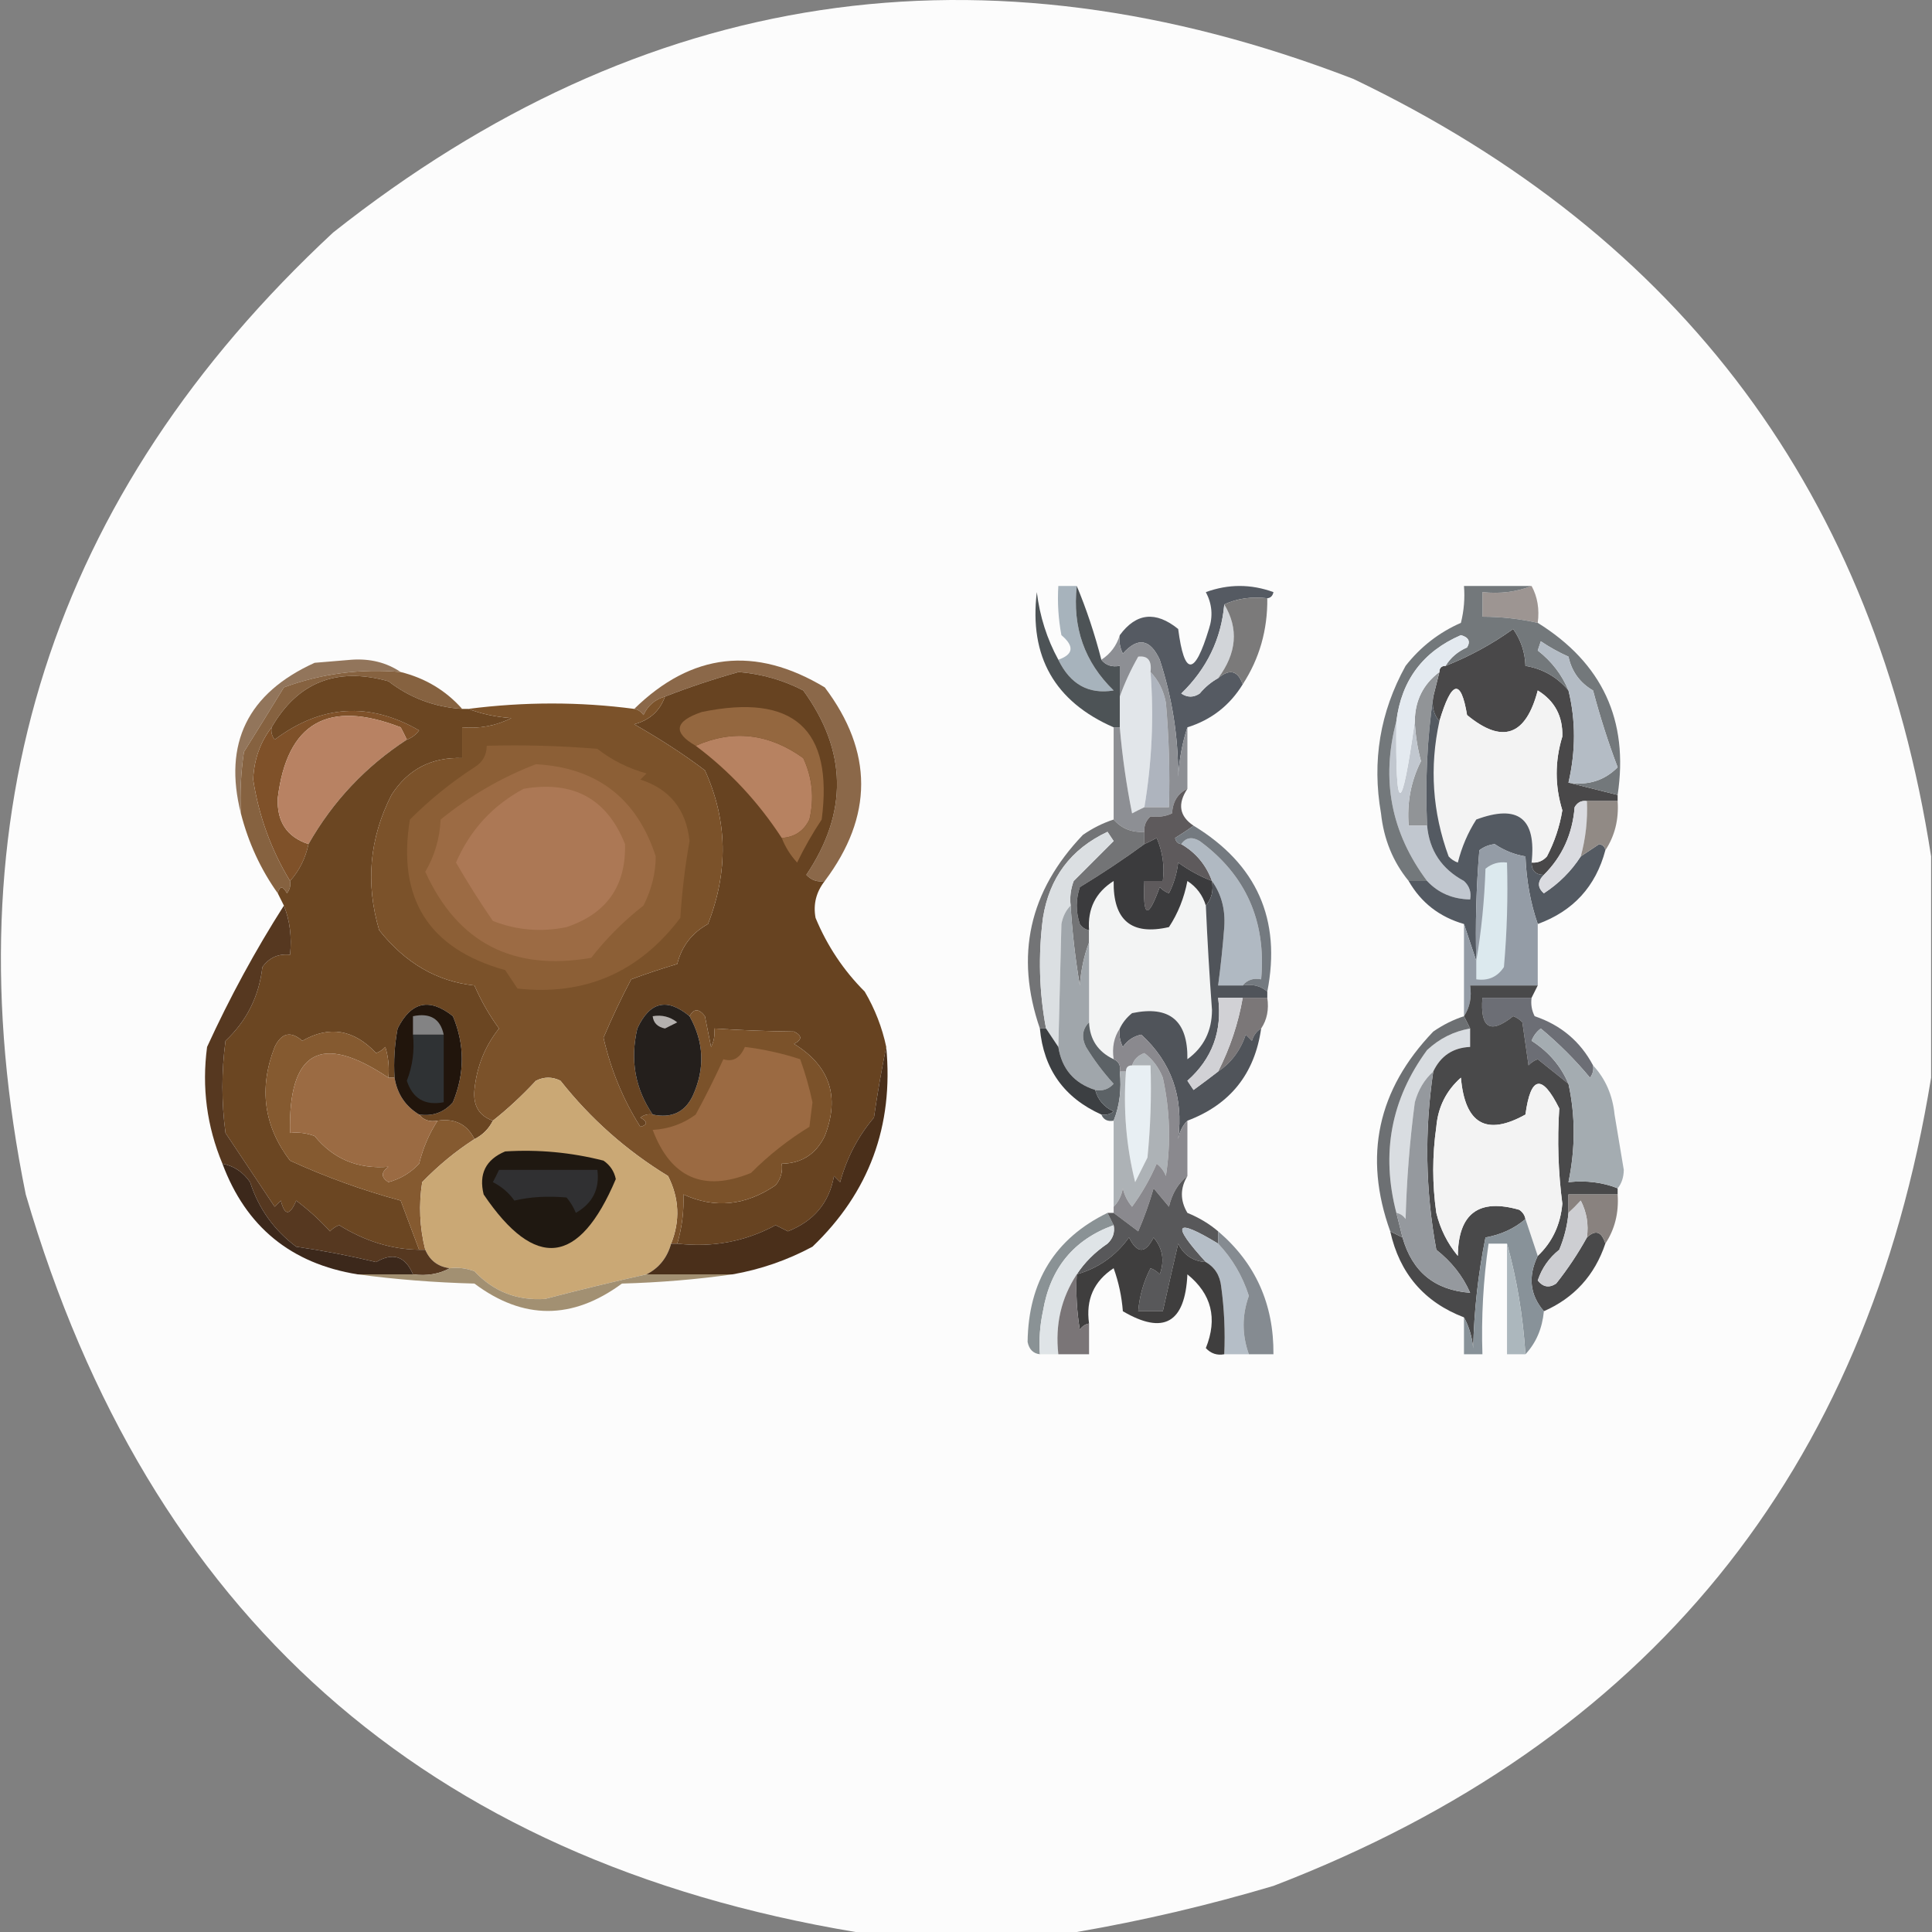 <?xml version="1.0" encoding="UTF-8"?><svg id="CIRCLE_OUTLINE_BLACK" xmlns="http://www.w3.org/2000/svg" viewBox="0 0 512 512"><rect x="0" y="0" width="512" height="512" fill="#808080" stroke="none"/><path d="M511.761,226.957v58.637c-17.005,104.702-75.098,176.098-174.284,214.19-17.35,5.155-34.725,9.227-52.122,12.216h-58.637c-114.078-19.054-187.375-84.207-219.891-195.458C-13.62,216.119,13.527,131.148,88.268,61.632,170.403-3.389,260.53-16.963,358.652,20.911c87.267,41.795,138.303,110.476,153.109,206.046Z" fill="#fefefe" fill-rule="evenodd" isolation="isolate" opacity=".984"/><path d="M405.888,155.289c1.565,2.874,2.109,6.132,1.629,9.773-4.813-1.073-9.7-1.616-14.659-1.629v-6.515c4.699.499,9.043-.044,13.031-1.629Z" fill="#9d9592" fill-rule="evenodd"/><path d="M335.849,158.546c-4.168-.491-7.97.052-11.402,1.629-.808,9.157-4.61,17.031-11.402,23.618,1.629,1.086,3.258,1.086,4.886,0,1.422-1.702,3.051-3.059,4.886-4.072,3.054-2.57,5.225-2.028,6.515,1.629-3.448,5.618-8.335,9.418-14.659,11.402-1.331,4.022-2.145,8.364-2.443,13.031.021-10.613-1.608-20.929-4.886-30.948-2.549-5.528-5.807-6.072-9.773-1.629-.787-1.544-1.057-3.173-.814-4.886,4.355-5.907,9.514-6.45,15.474-1.629,1.626,12.539,4.341,12.539,8.144,0,1.119-3.368.847-6.625-.814-9.773,5.973-2.172,11.944-2.172,17.917,0-.202.988-.744,1.531-1.629,1.629Z" fill="#555a62" fill-rule="evenodd"/><path d="M324.447,160.175c3.854,6.408,3.311,12.923-1.629,19.546-1.836,1.013-3.465,2.37-4.886,4.072-1.629,1.086-3.258,1.086-4.886,0,6.792-6.587,10.594-14.461,11.402-23.618Z" fill="#d2d5d9" fill-rule="evenodd"/><path d="M285.355,155.289c-1.192,10.981,2.065,20.21,9.773,27.69-6.616,1.091-11.503-1.624-14.659-8.144,4.023-1.401,4.295-3.574.814-6.515-.81-4.31-1.082-8.653-.814-13.031h4.886Z" fill="#a7b3bc" fill-rule="evenodd"/><path d="M415.661,182.979c1.94,7.908,1.94,16.052,0,24.432,4.344,1.086,8.687,2.171,13.031,3.258v1.629h-8.144c-1.427-.213-2.513.329-3.258,1.629-.57,7.102-3.285,13.075-8.144,17.917-2.171,0-3.258-1.086-3.258-3.258,1.622.14,2.979-.404,4.072-1.629,2.008-3.854,3.365-7.926,4.072-12.216-1.995-6.501-1.995-13.016,0-19.546.165-5.375-2.008-9.447-6.515-12.216-3.155,12.068-9.398,14.239-18.731,6.515-1.637-9.775-4.08-9.232-7.33,1.629-1.521-1.74-2.065-3.911-1.629-6.515.542-2.171,1.086-4.344,1.629-6.515,0-1.086.542-1.629,1.629-1.629,6.405-2.543,12.377-5.8,17.917-9.773,2.065,2.938,3.152,6.196,3.258,9.773,4.566.751,8.367,2.924,11.402,6.515Z" fill="#494849" fill-rule="evenodd"/><path d="M106.185,178.092c-10.687-.946-21.003.41-30.948,4.072-3.478,5.668-7.007,11.369-10.587,17.103-.812,5.403-1.083,10.832-.814,16.288-4.703-18.559,1.812-31.861,19.546-39.906,3.258-.272,6.515-.542,9.773-.814,4.93-.347,9.274.738,13.031,3.258Z" fill="#92755b" fill-rule="evenodd"/><path d="M324.447,160.175c3.432-1.577,7.234-2.12,11.402-1.629.088,8.403-2.083,16.003-6.515,22.803-1.29-3.657-3.461-4.199-6.515-1.629,4.94-6.623,5.483-13.138,1.629-19.546Z" fill="#7b7a7a" fill-rule="evenodd"/><path d="M285.355,155.289c2.547,6.082,4.719,12.597,6.515,19.546,1.155,1.472,2.784,2.015,4.886,1.629v16.288h-1.629c-15.637-6.833-22.422-18.779-20.36-35.834.788,6.434,2.689,12.407,5.701,17.917,3.157,6.52,8.043,9.235,14.659,8.144-7.708-7.48-10.965-16.708-9.773-27.69Z" fill="#4d5356" fill-rule="evenodd"/><path d="M405.888,228.585c1.297-11.732-3.59-15.532-14.659-11.402-2.228,3.481-3.857,7.281-4.886,11.402-.954-.34-1.769-.884-2.443-1.629-4.287-11.701-5.101-23.646-2.443-35.834,3.249-10.861,5.693-11.403,7.33-1.629,9.333,7.724,15.576,5.553,18.731-6.515,4.507,2.769,6.68,6.841,6.515,12.216-1.995,6.53-1.995,13.045,0,19.546-.707,4.29-2.064,8.362-4.072,12.216-1.093,1.225-2.45,1.769-4.072,1.629Z" fill="#f3f3f3" fill-rule="evenodd"/><path d="M304.901,178.092c.917,11.9.375,23.844-1.629,35.834-1.059.495-2.145,1.038-3.258,1.629-1.515-7.553-2.601-15.155-3.258-22.803v-8.144c1.253-3.53,2.881-7.059,4.886-10.587,2.543-.306,3.629,1.051,3.258,4.072Z" fill="#e2e6ea" fill-rule="evenodd"/><path d="M381.455,178.092c-.542,2.171-1.086,4.344-1.629,6.515-1.614,11.097-2.158,22.499-1.629,34.205h-4.886c-.49-6.103.596-11.804,3.258-17.103-.94-3.481-1.482-7.01-1.629-10.587.049-5.46,2.22-9.802,6.515-13.031Z" fill="#919497" fill-rule="evenodd"/><path d="M304.901,178.092c2.106,2.186,3.463,4.901,4.072,8.144.813,9.214,1.085,18.445.814,27.69h-6.515c2.003-11.99,2.546-23.934,1.629-35.834Z" fill="#aeb4be" fill-rule="evenodd"/><path d="M107.814,196.009c-.495-1.059-1.038-2.145-1.629-3.258-19.264-7.46-30.123-1.217-32.576,18.731-.276,6.273,2.439,10.345,8.144,12.216-.802,3.777-2.431,7.035-4.886,9.773-5.023-8.279-8.281-17.238-9.773-26.876.218-5.279,1.847-9.895,4.886-13.845-.213,1.204.058,2.29.814,3.258,12.317-9.247,25.076-10.061,38.277-2.443-.886,1.168-1.972,1.982-3.258,2.443Z" fill="#7f5129" fill-rule="evenodd"/><path d="M218.574,233.472c-1.914.357-3.543-.186-4.886-1.629,11.099-16.55,10.828-32.839-.814-48.865-5.318-2.751-11.019-4.38-17.103-4.886-6.646,1.854-13.161,4.025-19.546,6.515-2.627.723-4.528,2.352-5.701,4.886-.624-.906-1.438-1.448-2.443-1.629,15.228-14.891,32.058-16.791,50.493-5.701,12.858,17.059,12.858,34.161,0,51.308Z" fill="#8b6849" fill-rule="evenodd"/><path d="M106.185,178.092c6.524,1.626,11.954,4.883,16.288,9.773-7.297-.463-13.813-2.906-19.546-7.33-13.706-3.833-24.021.239-30.948,12.216-3.039,3.95-4.668,8.566-4.886,13.845,1.492,9.638,4.75,18.596,9.773,26.876.213,1.204-.058,2.29-.814,3.258-1.124-2.016-1.938-2.016-2.443,0-4.517-6.328-7.774-13.386-9.773-21.175-.269-5.457.003-10.885.814-16.288,3.58-5.733,7.109-11.434,10.587-17.103,9.944-3.662,20.26-5.018,30.948-4.072Z" fill="#866240" fill-rule="evenodd"/><path d="M107.814,196.009c-10.936,7.134-19.623,16.365-26.061,27.69-5.705-1.872-8.42-5.944-8.144-12.216,2.453-19.948,13.312-26.191,32.576-18.731.591,1.112,1.134,2.199,1.629,3.258Z" fill="#b88263" fill-rule="evenodd"/><path d="M296.757,168.319c-.243,1.714.028,3.342.814,4.886,3.966-4.443,7.224-3.899,9.773,1.629,3.279,10.019,4.908,20.334,4.886,30.948.298-4.667,1.112-9.009,2.443-13.031v16.288c-2.517,1.189-3.873,3.36-4.072,6.515-1.642.785-3.543,1.055-5.701.814-1.225,1.093-1.769,2.45-1.629,4.072-3.346.22-6.061-.867-8.144-3.258v-24.432h1.629c.656,7.649,1.743,15.251,3.258,22.803,1.112-.591,2.199-1.134,3.258-1.629h6.515c.27-9.245-.002-18.476-.814-27.69-.609-3.243-1.966-5.958-4.072-8.144.371-3.021-.715-4.378-3.258-4.072-2.005,3.528-3.634,7.058-4.886,10.587v-8.144c-2.103.386-3.732-.156-4.886-1.629,2.407-1.544,4.036-3.715,4.886-6.515Z" fill="#8d8f94" fill-rule="evenodd"/><path d="M370.054,191.123c-.288,25.344,1.341,25.344,4.886,0,.147,3.577.689,7.107,1.629,10.587-2.661,5.299-3.748,10.999-3.258,17.103h4.886c.596,6.585,3.854,11.472,9.773,14.659,1.443,1.344,1.986,2.973,1.629,4.886-4.636-.085-8.437-1.714-11.402-4.886-9.556-12.776-12.272-26.893-8.144-42.349Z" fill="#c1c7cf" fill-rule="evenodd"/><path d="M122.473,187.865h1.629c3.471,1.326,7.272,2.14,11.402,2.443-4.094,2.039-8.438,2.854-13.031,2.443v8.144c-8.149-.277-14.393,2.981-18.731,9.773-5.837,11.444-6.923,23.388-3.258,35.834,6.944,8.729,15.36,13.615,25.247,14.659,1.753,4.051,3.925,7.851,6.515,11.402-3.743,4.698-5.915,10.126-6.515,16.288-.383,4.15,1.246,6.864,4.886,8.144-1.086,2.171-2.715,3.8-4.886,4.886-1.922-3.93-5.179-5.559-9.773-4.886-2.103.386-3.732-.156-4.886-1.629,3.62.524,6.606-.562,8.959-3.258,3.147-7.646,3.147-15.247,0-22.803-6.198-4.95-11.084-3.864-14.659,3.258-.81,4.31-1.082,8.654-.814,13.031h-1.629c.261-2.767-.011-5.483-.814-8.144-.674.744-1.489,1.288-2.443,1.629-5.885-6.26-12.401-7.344-19.546-3.258-3.074-2.66-5.517-2.117-7.33,1.629-4.257,10.92-2.899,20.963,4.072,30.133,9.434,4.323,19.207,7.851,29.319,10.587,1.646,4.37,3.274,8.713,4.886,13.031-7.332-.111-14.39-2.282-21.175-6.515-.954.34-1.769.884-2.443,1.629-2.742-3.015-5.729-5.73-8.959-8.144-1.695,4.057-3.053,4.057-4.072,0-.543.542-1.086,1.086-1.629,1.629-4.344-6.515-8.687-13.031-13.031-19.546-1.086-8.144-1.086-16.288,0-24.432,5.628-5.287,8.885-11.802,9.773-19.546,1.807-2.503,4.251-3.588,7.33-3.258.499-4.699-.044-9.043-1.629-13.031-.543-1.086-1.086-2.171-1.629-3.258.505-2.016,1.319-2.016,2.443,0,.756-.968,1.028-2.054.814-3.258,2.455-2.738,4.084-5.996,4.886-9.773,6.438-11.325,15.125-20.556,26.061-27.69,1.285-.461,2.371-1.275,3.258-2.443-13.202-7.618-25.961-6.804-38.277,2.443-.756-.968-1.028-2.054-.814-3.258,6.926-11.977,17.242-16.049,30.948-12.216,5.733,4.424,12.249,6.867,19.546,7.33Z" fill="#6b4622" fill-rule="evenodd"/><path d="M405.888,155.289c-3.987,1.585-8.331,2.128-13.031,1.629v6.515c4.96.013,9.846.555,14.659,1.629,17.111,10.636,24.168,25.838,21.175,45.607-4.344-1.086-8.687-2.171-13.031-3.258,5.181.811,9.524-.546,13.031-4.072-2.474-6.536-4.647-13.322-6.515-20.36-3.481-2.016-5.654-5.002-6.515-8.959-2.575-1.152-5.018-2.508-7.33-4.072-.272.814-.542,1.629-.814,2.443,3.689,2.862,6.403,6.391,8.144,10.587-3.034-3.592-6.836-5.764-11.402-6.515-.106-3.577-1.192-6.835-3.258-9.773-5.54,3.973-11.512,7.23-17.917,9.773,1.327-2.178,3.228-3.807,5.701-4.886.963-1.601.419-2.688-1.629-3.258-10.047,4.349-15.747,11.949-17.103,22.803-4.127,15.456-1.412,29.573,8.144,42.349h-4.886c-4.15-5.072-6.593-11.045-7.33-17.917-2.429-13.834-.256-26.864,6.515-39.092,3.955-5.046,8.841-8.846,14.659-11.402.806-3.213,1.078-6.471.814-9.773h17.917Z" fill="#73787b" fill-rule="evenodd"/><path d="M383.084,176.463c-1.086,0-1.629.542-1.629,1.629-4.295,3.228-6.466,7.571-6.515,13.031-3.546,25.344-5.175,25.344-4.886,0,1.355-10.854,7.056-18.455,17.103-22.803,2.047.57,2.591,1.657,1.629,3.258-2.473,1.08-4.373,2.709-5.701,4.886Z" fill="#e4eaf0" fill-rule="evenodd"/><path d="M415.661,207.411c1.94-8.38,1.94-16.524,0-24.432-1.741-4.196-4.455-7.725-8.144-10.587.272-.814.542-1.629.814-2.443,2.311,1.564,4.755,2.92,7.33,4.072.862,3.956,3.034,6.942,6.515,8.959,1.868,7.038,4.041,13.824,6.515,20.36-3.507,3.526-7.849,4.883-13.031,4.072Z" fill="#b4bcc5" fill-rule="evenodd"/><path d="M379.827,184.607c-.437,2.604.107,4.776,1.629,6.515-2.658,12.188-1.844,24.133,2.443,35.834.674.744,1.489,1.288,2.443,1.629,1.029-4.121,2.658-7.921,4.886-11.402,11.069-4.131,15.956-.331,14.659,11.402,0,2.171,1.086,3.258,3.258,3.258-1.73,1.751-1.73,3.38,0,4.886,3.997-2.611,7.255-5.869,9.773-9.773,1.599-1.044,3.228-2.129,4.886-3.258.989.202,1.531.744,1.629,1.629-2.565,9.623-8.537,16.138-17.917,19.546-1.933-5.613-3.02-11.586-3.258-17.917-2.894-.466-5.61-1.552-8.144-3.258-1.534.176-2.891.718-4.072,1.629-.813,9.758-1.085,19.531-.814,29.319-1.086-3.258-2.171-6.515-3.258-9.773-6.504-1.875-11.39-5.676-14.659-11.402h4.886c2.964,3.173,6.766,4.802,11.402,4.886.357-1.914-.186-3.543-1.629-4.886-5.919-3.188-9.177-8.074-9.773-14.659-.529-11.706.015-23.108,1.629-34.205Z" fill="#545a62" fill-rule="evenodd"/><path d="M420.547,212.297c.215,5-.327,9.887-1.629,14.659-2.518,3.904-5.776,7.162-9.773,9.773-1.73-1.507-1.73-3.135,0-4.886,4.859-4.842,7.574-10.815,8.144-17.917.744-1.3,1.831-1.842,3.258-1.629Z" fill="#dadbe0" fill-rule="evenodd"/><path d="M420.547,212.297h8.144c.336,4.878-.749,9.222-3.258,13.031-.098-.884-.64-1.427-1.629-1.629-1.658,1.129-3.287,2.214-4.886,3.258,1.301-4.772,1.844-9.659,1.629-14.659Z" fill="#918a85" fill-rule="evenodd"/><path d="M295.128,217.184c2.083,2.391,4.798,3.478,8.144,3.258v3.258c-5.336,3.912-11.037,7.712-17.103,11.402-1.086,3.258-1.086,6.515,0,9.773.624.906,1.438,1.448,2.443,1.629v3.258c-1.326,3.471-2.14,7.271-2.443,11.402-1.197-7.025-2.012-14.084-2.443-21.175-.256-2.236.016-4.409.814-6.515,3.564-3.564,7.093-7.093,10.587-10.587-.542-.814-1.086-1.629-1.629-2.443-9.713,4.559-15.414,12.161-17.103,22.803-1.284,9.906-1.012,19.679.814,29.319h-1.629c-6.647-19.302-2.847-36.404,11.402-51.308,2.57-1.782,5.286-3.14,8.144-4.072Z" fill="#737476" fill-rule="evenodd"/><path d="M314.674,209.04c-2.668,3.999-2.126,7.256,1.629,9.773-1.463,1.072-3.091,2.157-4.886,3.258.202.989.744,1.531,1.629,1.629,3.881,2.256,6.597,5.514,8.144,9.773-3.137-1.209-6.123-2.837-8.959-4.886-.329,2.86-1.143,5.574-2.443,8.144-.954-.34-1.769-.884-2.443-1.629-3.163,8.703-4.52,8.16-4.072-1.629h4.886c.502-3.948-.042-7.748-1.629-11.402-1.112.591-2.199,1.134-3.258,1.629v-3.258c-.14-1.622.404-2.979,1.629-4.072,2.158.241,4.059-.029,5.701-.814.199-3.155,1.556-5.326,4.072-6.515Z" fill="#5e5a5c" fill-rule="evenodd"/><path d="M407.517,244.874v16.288h-17.917c.463,3.119-.08,5.833-1.629,8.144v-24.432c1.086,3.258,2.171,6.515,3.258,9.773-.27-9.788.002-19.56.814-29.319,1.181-.911,2.538-1.453,4.072-1.629,2.534,1.705,5.25,2.792,8.144,3.258.238,6.331,1.324,12.304,3.258,17.917Z" fill="#949ca6" fill-rule="evenodd"/><path d="M319.56,239.987c.397,9.144.94,18.375,1.629,27.69-.023,5.545-2.194,9.887-6.515,13.031.158-10.227-4.728-14.299-14.659-12.216-1.435,1.153-2.52,2.512-3.258,4.072-1.549,2.311-2.091,5.025-1.629,8.144-4.144-1.968-6.317-5.225-6.515-9.773v-24.432c-.415-5.685,1.756-10.029,6.515-13.031-.171,10.429,4.715,14.501,14.659,12.216,2.396-3.653,4.025-7.725,4.886-12.216,2.417,1.575,4.046,3.746,4.886,6.515Z" fill="#f3f4f4" fill-rule="evenodd"/><path d="M329.333,261.162h-6.515c.689-5.126,1.231-10.284,1.629-15.474.326-4.668-.761-8.74-3.258-12.216-1.547-4.259-4.263-7.517-8.144-9.773,1.223-1.748,2.852-2.02,4.886-.814,12.236,9.011,17.665,21.227,16.288,36.648-2.103-.386-3.732.156-4.886,1.629Z" fill="#b0b9c2" fill-rule="evenodd"/><path d="M391.228,254.647c1.345-7.844,2.16-15.988,2.443-24.432,1.647-1.363,3.548-1.906,5.701-1.629.27,9.245-.002,18.476-.814,27.69-1.709,2.618-4.152,3.702-7.33,3.258v-4.886Z" fill="#dce9ee" fill-rule="evenodd"/><path d="M283.726,239.987c-1.251,1.243-2.065,2.872-2.443,4.886-.298,11.166-.568,22.025-.814,32.576-1.086-1.629-2.171-3.258-3.258-4.886-1.826-9.639-2.098-19.412-.814-29.319,1.689-10.643,7.39-18.244,17.103-22.803.542.814,1.086,1.629,1.629,2.443-3.494,3.494-7.023,7.023-10.587,10.587-.798,2.106-1.07,4.279-.814,6.515Z" fill="#dbdfe2" fill-rule="evenodd"/><path d="M321.189,233.472c.437,2.604-.107,4.776-1.629,6.515-.84-2.769-2.469-4.94-4.886-6.515-.862,4.491-2.49,8.563-4.886,12.216-9.944,2.285-14.83-1.787-14.659-12.216-4.759,3.002-6.931,7.346-6.515,13.031-1.005-.181-1.819-.723-2.443-1.629-1.086-3.258-1.086-6.515,0-9.773,6.066-3.689,11.767-7.489,17.103-11.402,1.059-.495,2.145-1.038,3.258-1.629,1.586,3.653,2.13,7.453,1.629,11.402h-4.886c-.448,9.789.909,10.332,4.072,1.629.674.744,1.489,1.288,2.443,1.629,1.3-2.57,2.114-5.284,2.443-8.144,2.836,2.049,5.821,3.678,8.959,4.886Z" fill="#3b3b3d" fill-rule="evenodd"/><path d="M316.303,218.813c16.778,10.201,23.294,24.861,19.546,43.978-1.74-1.521-3.911-2.065-6.515-1.629,1.155-1.472,2.784-2.015,4.886-1.629,1.376-15.422-4.053-27.638-16.288-36.648-2.034-1.205-3.663-.933-4.886.814-.884-.098-1.427-.64-1.629-1.629,1.795-1.101,3.424-2.186,4.886-3.258Z" fill="#747a80" fill-rule="evenodd"/><path d="M218.574,233.472c-2.295,2.94-3.109,6.198-2.443,9.773,3.065,7.401,7.409,13.917,13.031,19.546,2.71,4.605,4.61,9.491,5.701,14.659-1.24,5.997-2.326,12.241-3.258,18.731-4.196,4.922-7.181,10.623-8.959,17.103l-1.629-1.629c-1.257,7.059-5.33,11.946-12.216,14.659-1.086-.542-2.171-1.086-3.258-1.629-8.051,4.346-16.738,5.975-26.061,4.886,1.246-4.228,1.79-8.572,1.629-13.031,8.304,3.8,16.448,2.986,24.432-2.443,1.363-1.647,1.906-3.548,1.629-5.701,5.255-.085,9.056-2.528,11.402-7.33,4.062-10.447,1.347-18.591-8.144-24.432,2.171-1.086,2.171-2.171,0-3.258-7.212-.093-14.27-.365-21.175-.814.243,1.714-.028,3.342-.814,4.886-.542-2.715-1.086-5.429-1.629-8.144-1.591-2.075-2.95-2.075-4.072,0-5.947-4.961-10.563-3.875-13.845,3.258-1.945,8.357-.588,15.959,4.072,22.803-1.204-.213-2.29.059-3.258.814,1.948,1.065,1.948,1.88,0,2.443-4.543-7.147-7.8-15.019-9.773-23.618,2.221-5.256,4.665-10.415,7.33-15.474,3.986-1.476,8.058-2.833,12.216-4.072,1.16-4.693,3.873-8.222,8.144-10.587,5.445-13.964,5.173-27.538-.814-40.72-5.383-4.093-11.627-8.165-18.731-12.216,4.072-1.093,6.787-3.536,8.144-7.33,6.385-2.49,12.9-4.662,19.546-6.515,6.084.507,11.785,2.135,17.103,4.886,11.643,16.026,11.913,32.314.814,48.865,1.344,1.443,2.973,1.986,4.886,1.629Z" fill="#674321" fill-rule="evenodd"/><path d="M207.172,222.07c-6.25-9.589-13.85-17.733-22.803-24.432,9.877-4.373,19.38-3.289,28.504,3.258,2.416,5.215,2.96,10.646,1.629,16.288-1.495,3.056-3.938,4.684-7.33,4.886Z" fill="#b78261" fill-rule="evenodd"/><path d="M207.172,222.07c3.391-.202,5.834-1.831,7.33-4.886,1.331-5.642.787-11.073-1.629-16.288-9.125-6.546-18.627-7.631-28.504-3.258-6.129-3.533-5.587-6.519,1.629-8.959,24.305-4.996,34.893,4.505,31.762,28.504-2.419,3.631-4.59,7.431-6.515,11.402-1.784-1.943-3.14-4.116-4.072-6.515Z" fill="#94673f" fill-rule="evenodd"/><path d="M176.224,184.607c-1.357,3.794-4.072,6.237-8.144,7.33,7.105,4.051,13.348,8.123,18.731,12.216,5.988,13.182,6.26,26.757.814,40.72-4.271,2.365-6.984,5.895-8.144,10.587-4.158,1.24-8.23,2.596-12.216,4.072-2.665,5.059-5.109,10.218-7.33,15.474,1.973,8.599,5.23,16.471,9.773,23.618,1.948-.564,1.948-1.378,0-2.443.968-.756,2.054-1.028,3.258-.814,4.963,1.051,8.491-.578,10.587-4.886,3.318-7.224,3.046-14.283-.814-21.175,1.122-2.075,2.481-2.075,4.072,0,.542,2.715,1.086,5.429,1.629,8.144.787-1.544,1.057-3.173.814-4.886,6.905.45,13.962.722,21.175.814,2.171,1.086,2.171,2.171,0,3.258,9.491,5.841,12.206,13.985,8.144,24.432-2.345,4.802-6.147,7.245-11.402,7.33.277,2.153-.266,4.054-1.629,5.701-7.984,5.429-16.129,6.243-24.432,2.443.161,4.458-.383,8.802-1.629,13.031h-1.629c2.425-6.075,2.153-12.048-.814-17.917-11.012-6.725-20.513-15.14-28.504-25.247-2.172-1.086-4.344-1.086-6.515,0-3.664,3.945-7.465,7.475-11.402,10.587-3.641-1.28-5.269-3.994-4.886-8.144.6-6.162,2.772-11.591,6.515-16.288-2.59-3.551-4.762-7.351-6.515-11.402-9.887-1.044-18.302-5.931-25.247-14.659-3.665-12.446-2.579-24.39,3.258-35.834,4.338-6.792,10.582-10.05,18.731-9.773v-8.144c4.593.41,8.937-.404,13.031-2.443-4.13-.303-7.931-1.117-11.402-2.443,14.896-1.906,29.556-1.906,43.978,0,1.005.181,1.819.723,2.443,1.629,1.173-2.534,3.074-4.163,5.701-4.886Z" fill="#7b522a" fill-rule="evenodd"/><path d="M128.989,197.638c9.788-.27,19.561.002,29.319.814,3.889,3.031,8.232,5.202,13.031,6.515l-1.629,1.629c7.797,2.52,12.141,7.949,13.031,16.288-1.204,6.722-2.018,13.509-2.443,20.36-10.926,14.459-25.315,20.702-43.164,18.731-1.086-1.629-2.172-3.258-3.258-4.886-20.266-5.637-28.682-18.94-25.247-39.906,5.229-5.232,10.93-9.848,17.103-13.845,2.155-1.329,3.24-3.23,3.258-5.701Z" fill="#8c5f36" fill-rule="evenodd"/><path d="M142.019,202.524c16.179.894,26.766,9.038,31.762,24.432-.031,4.469-1.117,8.814-3.258,13.031-5.229,4.087-9.843,8.701-13.845,13.845-20.759,3.613-35.418-3.987-43.978-22.803,2.475-4.199,3.832-8.814,4.072-13.845,7.702-6.261,16.117-11.148,25.247-14.659Z" fill="#9c6b44" fill-rule="evenodd"/><path d="M138.761,209.04c13.157-2.258,22.116,2.629,26.876,14.659.283,11.094-4.875,18.424-15.474,21.989-6.719,1.391-13.234.847-19.546-1.629-3.461-5.02-6.719-10.178-9.773-15.474,3.739-8.623,9.712-15.138,17.917-19.546Z" fill="#ac7855" fill-rule="evenodd"/><path d="M283.726,239.987c.432,7.09,1.246,14.15,2.443,21.175.303-4.131,1.117-7.931,2.443-11.402v21.175c-1.788,1.793-2.06,3.965-.814,6.515,2.13,3.487,4.574,6.745,7.33,9.773-1.344,1.443-2.973,1.986-4.886,1.629-5.59-1.79-8.848-5.592-9.773-11.402.246-10.551.516-21.411.814-32.576.378-2.015,1.192-3.644,2.443-4.886Z" fill="#a0a6ab" fill-rule="evenodd"/><path d="M329.333,264.42h6.515c.463,3.119-.08,5.833-1.629,8.144-1.176.681-1.99,1.766-2.443,3.258l-1.629-1.629c-1.443,4.224-3.886,7.481-7.33,9.773,3.179-6.279,5.351-12.794,6.515-19.546Z" fill="#7b7778" fill-rule="evenodd"/><path d="M102.927,285.594c-17.885-12.013-26.572-7.126-26.061,14.659,2.237-.256,4.409.016,6.515.814,4.965,6.09,11.48,8.805,19.546,8.144-1.973,1.455-1.973,2.811,0,4.072,3.181-.854,5.896-2.482,8.144-4.886,1.03-4.171,2.658-7.973,4.886-11.402,4.594-.673,7.851.956,9.773,4.886-4.95,3.186-9.565,6.988-13.845,11.402-.943,6.032-.671,12.003.814,17.917h-1.629c-1.612-4.318-3.241-8.66-4.886-13.031-10.112-2.736-19.885-6.264-29.319-10.587-6.971-9.17-8.329-19.214-4.072-30.133,1.813-3.746,4.256-4.289,7.33-1.629,7.145-4.087,13.66-3.002,19.546,3.258.954-.34,1.769-.884,2.443-1.629.804,2.661,1.075,5.377.814,8.144Z" fill="#855a30" fill-rule="evenodd"/><path d="M182.74,269.306c3.86,6.892,4.132,13.951.814,21.175-2.096,4.308-5.624,5.937-10.587,4.886-4.66-6.844-6.017-14.446-4.072-22.803,3.282-7.133,7.898-8.219,13.845-3.258Z" fill="#241f1c" fill-rule="evenodd"/><path d="M172.967,269.306c2.407-.427,4.579.116,6.515,1.629-1.086.542-2.171,1.086-3.258,1.629-1.976-.402-3.062-1.489-3.258-3.258Z" fill="#b4b0ae" fill-rule="evenodd"/><path d="M321.189,233.472c2.497,3.476,3.583,7.548,3.258,12.216-.397,5.189-.94,10.348-1.629,15.474h6.515c2.604-.437,4.776.107,6.515,1.629v1.629h-13.031c1.137,8.841-1.578,16.171-8.144,21.989.542.814,1.086,1.629,1.629,2.443,2.282-1.663,4.455-3.292,6.515-4.886,3.443-2.292,5.887-5.549,7.33-9.773l1.629,1.629c.453-1.492,1.267-2.577,2.443-3.258-1.714,12.026-8.229,20.17-19.546,24.432-1.251,1.243-2.065,2.872-2.443,4.886,1.458-11.149-1.8-20.38-9.773-27.69-2.054.422-3.683,1.508-4.886,3.258-.787-1.544-1.057-3.173-.814-4.886.738-1.56,1.823-2.919,3.258-4.072,9.931-2.083,14.817,1.989,14.659,12.216,4.321-3.144,6.492-7.486,6.515-13.031-.689-9.315-1.231-18.546-1.629-27.69,1.521-1.74,2.065-3.911,1.629-6.515Z" fill="#50545a" fill-rule="evenodd"/><path d="M329.333,264.42c-1.165,6.751-3.336,13.267-6.515,19.546-2.06,1.595-4.233,3.223-6.515,4.886-.542-.814-1.086-1.629-1.629-2.443,6.566-5.818,9.281-13.148,8.144-21.989h6.515Z" fill="#d1d1d5" fill-rule="evenodd"/><path d="M389.6,272.564v4.886c-4.548.199-7.805,2.372-9.773,6.515-2.337,2.101-3.966,4.815-4.886,8.144-1.354,10.273-2.168,20.59-2.443,30.948-.624-.906-1.438-1.448-2.443-1.629-4.118-15.78-1.402-30.169,8.144-43.164,3.302-3.061,7.102-4.961,11.402-5.701Z" fill="#d9dde1" fill-rule="evenodd"/><path d="M405.888,264.42c-.243,1.714.028,3.342.814,4.886,6.944,2.336,12.1,6.68,15.474,13.031.213,1.204-.059,2.29-.814,3.258-3.888-4.686-8.232-9.03-13.031-13.031-1.127.855-1.942,1.942-2.443,3.258,4.505,2.865,7.763,6.667,9.773,11.402-2.684-2.134-5.398-4.305-8.144-6.515-.954.34-1.769.884-2.443,1.629-.542-3.8-1.086-7.602-1.629-11.402-.674-.744-1.489-1.288-2.443-1.629-6.053,4.834-8.768,3.206-8.144-4.886h13.031Z" fill="#6c6e75" fill-rule="evenodd"/><path d="M102.927,285.594h1.629c.698,4.311,2.87,7.569,6.515,9.773,1.155,1.472,2.784,2.015,4.886,1.629-2.228,3.429-3.857,7.23-4.886,11.402-2.248,2.404-4.963,4.033-8.144,4.886-1.973-1.261-1.973-2.618,0-4.072-8.066.661-14.581-2.054-19.546-8.144-2.106-.798-4.278-1.07-6.515-.814-.511-21.785,8.176-26.672,26.061-14.659Z" fill="#9b6b43" fill-rule="evenodd"/><path d="M111.072,295.367c-3.645-2.204-5.817-5.461-6.515-9.773-.267-4.377.004-8.721.814-13.031,3.575-7.121,8.462-8.208,14.659-3.258,3.147,7.556,3.147,15.158,0,22.803-2.353,2.696-5.339,3.782-8.959,3.258Z" fill="#21150c" fill-rule="evenodd"/><path d="M109.443,274.192h8.144v17.917c-4.967.94-8.225-.961-9.773-5.701,1.523-3.878,2.066-7.95,1.629-12.216Z" fill="#2f3234" fill-rule="evenodd"/><path d="M117.587,274.192h-8.144v-4.886c4.536-.951,7.251.678,8.144,4.886Z" fill="#838384" fill-rule="evenodd"/><path d="M407.517,261.162c-.542,1.086-1.086,2.171-1.629,3.258h-13.031c-.624,8.092,2.091,9.721,8.144,4.886.954.34,1.769.884,2.443,1.629.542,3.8,1.086,7.602,1.629,11.402.674-.744,1.489-1.288,2.443-1.629,2.746,2.21,5.46,4.382,8.144,6.515,1.85,8.439,1.85,17.127,0,26.061,4.699-.498,9.043.044,13.031,1.629v1.629h-13.031v4.886c-.305,3.362-1.119,6.62-2.443,9.773-2.702,2.145-4.603,4.859-5.701,8.144,1.409,1.764,3.038,2.034,4.886.814,3.077-3.88,5.79-7.952,8.144-12.216,2.272-2.142,3.901-1.598,4.886,1.629-2.834,8.416-8.263,14.387-16.288,17.917-3.714-4.31-4.256-9.196-1.629-14.659,3.859-3.644,6.03-8.26,6.515-13.845-1.093-8.38-1.365-16.796-.814-25.247-4.583-9.196-7.569-8.654-8.959,1.629-10.333,5.763-16.034,2.505-17.103-9.773-3.898,3.451-6.069,7.794-6.515,13.031-1.086,7.602-1.086,15.202,0,22.803,1.041,4.254,2.942,8.056,5.701,11.402.106-11.24,5.535-15.313,16.288-12.216.906.624,1.448,1.438,1.629,2.443-2.932,2.525-6.462,4.153-10.587,4.886-1.948,9.641-3.033,19.414-3.258,29.319-.323-3.065-1.137-5.779-2.443-8.144-10.553-4.044-17.068-11.646-19.546-22.803,1.086.542,2.171,1.086,3.258,1.629,2.565,9.082,8.538,13.969,17.917,14.659-1.896-4.377-4.882-8.177-8.959-11.402-2.891-15.721-3.163-31.466-.814-47.236,1.968-4.144,5.225-6.317,9.773-6.515v-4.886c-.542-1.086-1.086-2.171-1.629-3.258,1.549-2.311,2.091-5.025,1.629-8.144h17.917Z" fill="#49494a" fill-rule="evenodd"/><path d="M275.582,272.564h1.629c1.086,1.629,2.171,3.258,3.258,4.886.925,5.81,4.183,9.612,9.773,11.402.723,2.627,2.352,4.528,4.886,5.701-.968.756-2.054,1.028-3.258.814-9.874-4.442-15.304-12.043-16.288-22.803Z" fill="#3c3f42" fill-rule="evenodd"/><path d="M407.517,332.83c-1.086-3.258-2.171-6.515-3.258-9.773-.181-1.005-.723-1.819-1.629-2.443-10.753-3.096-16.182.976-16.288,12.216-2.759-3.346-4.66-7.147-5.701-11.402-1.086-7.602-1.086-15.202,0-22.803.446-5.237,2.618-9.579,6.515-13.031,1.069,12.278,6.769,15.536,17.103,9.773,1.389-10.283,4.375-10.825,8.959-1.629-.551,8.45-.279,16.866.814,25.247-.485,5.585-2.657,10.201-6.515,13.845Z" fill="#f3f3f3" fill-rule="evenodd"/><path d="M288.613,270.935c.199,4.548,2.372,7.805,6.515,9.773,1.365.557,1.909,1.642,1.629,3.258.498,4.699-.044,9.043-1.629,13.031-1.616.28-2.701-.264-3.258-1.629,1.204.213,2.29-.059,3.258-.814-2.534-1.173-4.163-3.074-4.886-5.701,1.914.357,3.543-.186,4.886-1.629-2.756-3.028-5.199-6.286-7.33-9.773-1.246-2.551-.974-4.722.814-6.515Z" fill="#5c6266" fill-rule="evenodd"/><path d="M422.176,282.337c3.276,3.53,5.176,7.874,5.701,13.031l2.443,14.659c-.033,1.997-.575,3.626-1.629,4.886-3.987-1.585-8.331-2.127-13.031-1.629,1.85-8.934,1.85-17.622,0-26.061-2.01-4.735-5.268-8.537-9.773-11.402.502-1.316,1.316-2.403,2.443-3.258,4.798,4,9.143,8.344,13.031,13.031.756-.968,1.028-2.054.814-3.258Z" fill="#a4acb1" fill-rule="evenodd"/><path d="M300.015,282.337h4.886c.27,8.162-.002,16.306-.814,24.432-1.086,2.171-2.171,4.344-3.258,6.515-2.367-9.475-3.181-19.248-2.443-29.319,0-1.086.542-1.629,1.629-1.629Z" fill="#e8eff3" fill-rule="evenodd"/><path d="M387.971,269.306c.542,1.086,1.086,2.171,1.629,3.258-4.3.739-8.1,2.64-11.402,5.701-9.546,12.995-12.262,27.384-8.144,43.164.542,2.171,1.086,4.344,1.629,6.515-1.086-.542-2.171-1.086-3.258-1.629-7.157-19.904-3.355-37.551,11.402-52.937,2.57-1.782,5.286-3.14,8.144-4.072Z" fill="#6d7073" fill-rule="evenodd"/><path d="M197.399,277.45c5.007.608,9.893,1.692,14.659,3.258,1.323,3.653,2.409,7.453,3.258,11.402-.272,2.171-.542,4.344-.814,6.515-5.59,3.406-10.749,7.478-15.474,12.216-12.557,5.124-21.245,1.324-26.061-11.402,4.266-.246,8.068-1.604,11.402-4.072,2.588-4.758,5.031-9.644,7.33-14.659,2.528.796,4.429-.29,5.701-3.258Z" fill="#9b6a42" fill-rule="evenodd"/><path d="M295.128,319.799v-22.803c1.585-3.987,2.127-8.331,1.629-13.031h1.629c-.738,10.071.077,19.844,2.443,29.319,1.086-2.171,2.171-4.344,3.258-6.515.813-8.126,1.085-16.27.814-24.432h-4.886c.507-1.593,1.593-2.679,3.258-3.258,2.202,1.658,3.831,3.829,4.886,6.515,1.894,8.636,2.165,17.324.814,26.061-.502-1.316-1.316-2.403-2.443-3.258-1.753,4.051-3.925,7.851-6.515,11.402-1.223-1.427-2.038-3.056-2.443-4.886-.378,2.015-1.192,3.644-2.443,4.886Z" fill="#adb2b6" fill-rule="evenodd"/><path d="M177.853,329.572c-1.036,3.738-3.207,6.452-6.515,8.144-8.983,1.997-17.942,4.17-26.876,6.515-7.413.5-13.657-1.943-18.731-7.33-2.106-.798-4.278-1.07-6.515-.814-3.102-.388-5.274-2.016-6.515-4.886-1.485-5.914-1.757-11.885-.814-17.917,4.28-4.414,8.895-8.216,13.845-11.402,2.172-1.086,3.801-2.715,4.886-4.886,3.937-3.113,7.738-6.642,11.402-10.587,2.172-1.086,4.344-1.086,6.515,0,7.991,10.107,17.492,18.521,28.504,25.247,2.968,5.869,3.24,11.842.814,17.917Z" fill="#caa875" fill-rule="evenodd"/><path d="M296.757,272.564c-.243,1.714.028,3.342.814,4.886,1.204-1.749,2.833-2.836,4.886-3.258,7.973,7.31,11.231,16.541,9.773,27.69.378-2.015,1.192-3.644,2.443-4.886v14.659c-2.442,1.919-4.07,4.634-4.886,8.144-1.357-1.629-2.715-3.258-4.072-4.886-1.109,3.901-2.468,7.701-4.072,11.402-2.202-1.668-4.373-3.297-6.515-4.886v-1.629c1.251-1.243,2.065-2.872,2.443-4.886.406,1.831,1.22,3.46,2.443,4.886,2.59-3.551,4.763-7.351,6.515-11.402,1.127.855,1.942,1.942,2.443,3.258,1.35-8.737,1.08-17.425-.814-26.061-1.055-2.686-2.684-4.857-4.886-6.515-1.665.578-2.751,1.665-3.258,3.258-1.086,0-1.629.542-1.629,1.629h-1.629c.28-1.616-.264-2.701-1.629-3.258-.463-3.119.08-5.833,1.629-8.144Z" fill="#8a898e" fill-rule="evenodd"/><path d="M133.875,305.14c8.845-.552,17.532.262,26.061,2.443,1.75,1.204,2.836,2.833,3.258,4.886-9.68,22.911-21.353,24.268-35.02,4.072-1.342-5.44.559-9.24,5.701-11.402Z" fill="#1f1811" fill-rule="evenodd"/><path d="M132.246,310.026h26.061c.664,5.048-1.236,8.849-5.701,11.402-.61-1.492-1.424-2.85-2.443-4.072-5.059-.454-9.674-.182-13.845.814-1.465-2.069-3.366-3.697-5.701-4.886.591-1.112,1.134-2.199,1.629-3.258Z" fill="#303032" fill-rule="evenodd"/><path d="M428.691,316.542c.336,4.878-.749,9.222-3.258,13.031-.985-3.227-2.614-3.771-4.886-1.629.487-3.427-.055-6.685-1.629-9.773-1.111,1.21-2.197,2.295-3.258,3.258v-4.886h13.031Z" fill="#89827f" fill-rule="evenodd"/><path d="M234.862,277.45c1.989,20.919-4.527,38.566-19.546,52.937-6.688,3.587-13.747,6.03-21.175,7.33h-22.803c3.308-1.692,5.479-4.406,6.515-8.144h1.629c9.323,1.088,18.01-.541,26.061-4.886,1.086.542,2.171,1.086,3.258,1.629,6.887-2.714,10.959-7.6,12.216-14.659l1.629,1.629c1.777-6.479,4.763-12.18,8.959-17.103.932-6.491,2.018-12.734,3.258-18.731Z" fill="#4a2f1a" fill-rule="evenodd"/><path d="M75.237,239.987c1.585,3.987,2.128,8.331,1.629,13.031-3.079-.331-5.522.754-7.33,3.258-.888,7.743-4.145,14.259-9.773,19.546-1.086,8.144-1.086,16.288,0,24.432,4.344,6.515,8.687,13.031,13.031,19.546.543-.542,1.086-1.086,1.629-1.629,1.019,4.057,2.377,4.057,4.072,0,3.23,2.414,6.216,5.129,8.959,8.144.674-.744,1.489-1.288,2.443-1.629,6.784,4.233,13.843,6.405,21.175,6.515h1.629c1.242,2.87,3.413,4.499,6.515,4.886-2.874,1.565-6.132,2.109-9.773,1.629-2.023-4.813-5.281-5.898-9.773-3.258-6.997-1.671-14.055-3.028-21.175-4.072-5.855-4.364-9.927-10.064-12.216-17.103-1.839-2.673-4.282-4.302-7.33-4.886-4.141-9.903-5.498-20.219-4.072-30.948,5.999-13.097,12.786-25.584,20.36-37.463Z" fill="#563820" fill-rule="evenodd"/><path d="M420.547,327.943c-2.354,4.264-5.067,8.336-8.144,12.216-1.849,1.22-3.478.95-4.886-.814,1.098-3.285,2.999-5.999,5.701-8.144,1.324-3.153,2.139-6.411,2.443-9.773,1.06-.963,2.147-2.047,3.258-3.258,1.573,3.088,2.116,6.346,1.629,9.773Z" fill="#cdced2" fill-rule="evenodd"/><path d="M293.499,321.428c.542,1.086,1.086,2.171,1.629,3.258-10.576,3.81-16.819,11.412-18.731,22.803-.81,3.763-1.08,7.563-.814,11.402-1.769-.195-2.855-1.282-3.258-3.258.21-16.042,7.268-27.444,21.175-34.205Z" fill="#8a9295" fill-rule="evenodd"/><path d="M314.674,311.655c-1.945,3.232-1.945,6.489,0,9.773,3.088,1.262,5.803,2.891,8.144,4.886v3.258c-11.472-6.939-12.558-5.31-3.258,4.886-3.391-.202-5.834-1.831-7.33-4.886-1.388,6.009-2.745,11.982-4.072,17.917h-6.515c.324-4.007,1.409-7.807,3.258-11.402.954.34,1.769.884,2.443,1.629,1.336-3.629.793-6.887-1.629-9.773-2.171,4.344-4.344,4.344-6.515,0-3.512,4.877-8.128,8.134-13.845,9.773,2.057-3.144,4.772-5.859,8.144-8.144,1.443-1.344,1.986-2.973,1.629-4.886-.542-1.086-1.086-2.171-1.629-3.258h1.629c2.142,1.59,4.313,3.219,6.515,4.886,1.604-3.701,2.963-7.501,4.072-11.402,1.357,1.629,2.715,3.258,4.072,4.886.816-3.51,2.445-6.225,4.886-8.144Z" fill="#58585a" fill-rule="evenodd"/><path d="M58.949,308.398c3.048.585,5.491,2.214,7.33,4.886,2.289,7.038,6.361,12.739,12.216,17.103,7.119,1.044,14.177,2.401,21.175,4.072,4.492-2.64,7.75-1.556,9.773,3.258h-14.659c-17.668-2.852-29.613-12.625-35.834-29.319Z" fill="#3c281b" fill-rule="evenodd"/><path d="M295.128,324.686c.357,1.914-.186,3.543-1.629,4.886-3.372,2.285-6.087,5-8.144,8.144-4.129,6.279-5.758,13.337-4.886,21.175h-4.886c-.265-3.839.005-7.639.814-11.402,1.912-11.392,8.155-18.994,18.731-22.803Z" fill="#dfe4e7" fill-rule="evenodd"/><path d="M379.827,283.965c-2.349,15.77-2.077,31.514.814,47.236,4.077,3.225,7.063,7.025,8.959,11.402-9.379-.691-15.352-5.577-17.917-14.659-.542-2.171-1.086-4.344-1.629-6.515,1.005.181,1.819.723,2.443,1.629.275-10.358,1.09-20.675,2.443-30.948.92-3.329,2.549-6.043,4.886-8.144Z" fill="#95999e" fill-rule="evenodd"/><path d="M404.259,323.057c1.086,3.258,2.171,6.515,3.258,9.773-2.627,5.463-2.085,10.35,1.629,14.659-.435,4.58-2.064,8.38-4.886,11.402-.652-10.139-2.28-19.912-4.886-29.319h-4.886c-1.406,9.7-1.95,19.473-1.629,29.319h-4.886v-9.773c1.306,2.365,2.121,5.079,2.443,8.144.225-9.905,1.31-19.678,3.258-29.319,4.126-.733,7.655-2.362,10.587-4.886Z" fill="#889299" fill-rule="evenodd"/><path d="M322.818,329.572c3.733,3.925,6.448,8.54,8.144,13.845-1.852,5.142-1.852,10.299,0,15.474h-6.515c.269-5.997-.002-11.969-.814-17.917-.326-2.964-1.684-5.136-4.072-6.515-9.301-10.196-8.214-11.825,3.258-4.886Z" fill="#b5bec7" fill-rule="evenodd"/><path d="M322.818,326.315c9.88,8.413,14.767,19.272,14.659,32.576h-6.515c-1.852-5.175-1.852-10.332,0-15.474-1.696-5.305-4.411-9.919-8.144-13.845v-3.258Z" fill="#858b91" fill-rule="evenodd"/><path d="M119.216,336.088c2.237-.256,4.409.016,6.515.814,5.074,5.387,11.318,7.83,18.731,7.33,8.934-2.345,17.892-4.518,26.876-6.515h22.803c-9.478,1.349-19.251,2.163-29.319,2.443-13.142,9.675-26.173,9.675-39.092,0-10.609-.28-20.925-1.095-30.948-2.443h14.659c3.641.48,6.899-.064,9.773-1.629Z" fill="#a29072" fill-rule="evenodd"/><path d="M319.56,334.459c2.388,1.38,3.746,3.551,4.072,6.515.813,5.948,1.083,11.92.814,17.917-1.914.357-3.543-.186-4.886-1.629,3.157-7.844,1.528-14.36-4.886-19.546-.598,12.868-6.299,16.125-17.103,9.773-.303-3.909-1.117-7.711-2.443-11.402-5.246,3.442-7.419,8.328-6.515,14.659-1.005.181-1.819.723-2.443,1.629-.811-4.857-1.083-9.744-.814-14.659,5.717-1.639,10.333-4.896,13.845-9.773,2.171,4.344,4.344,4.344,6.515,0,2.422,2.886,2.964,6.144,1.629,9.773-.674-.744-1.489-1.288-2.443-1.629-1.849,3.595-2.933,7.395-3.258,11.402h6.515c1.327-5.935,2.684-11.908,4.072-17.917,1.495,3.056,3.938,4.684,7.33,4.886Z" fill="#3f3e3e" fill-rule="evenodd"/><path d="M285.355,337.716c-.269,4.916.003,9.802.814,14.659.624-.906,1.438-1.448,2.443-1.629v8.144h-8.144c-.871-7.838.757-14.896,4.886-21.175Z" fill="#7a7577" fill-rule="evenodd"/><path d="M399.372,329.572c2.606,9.406,4.235,19.179,4.886,29.319h-4.886v-29.319Z" fill="#acb7bd" fill-rule="evenodd"/></svg>